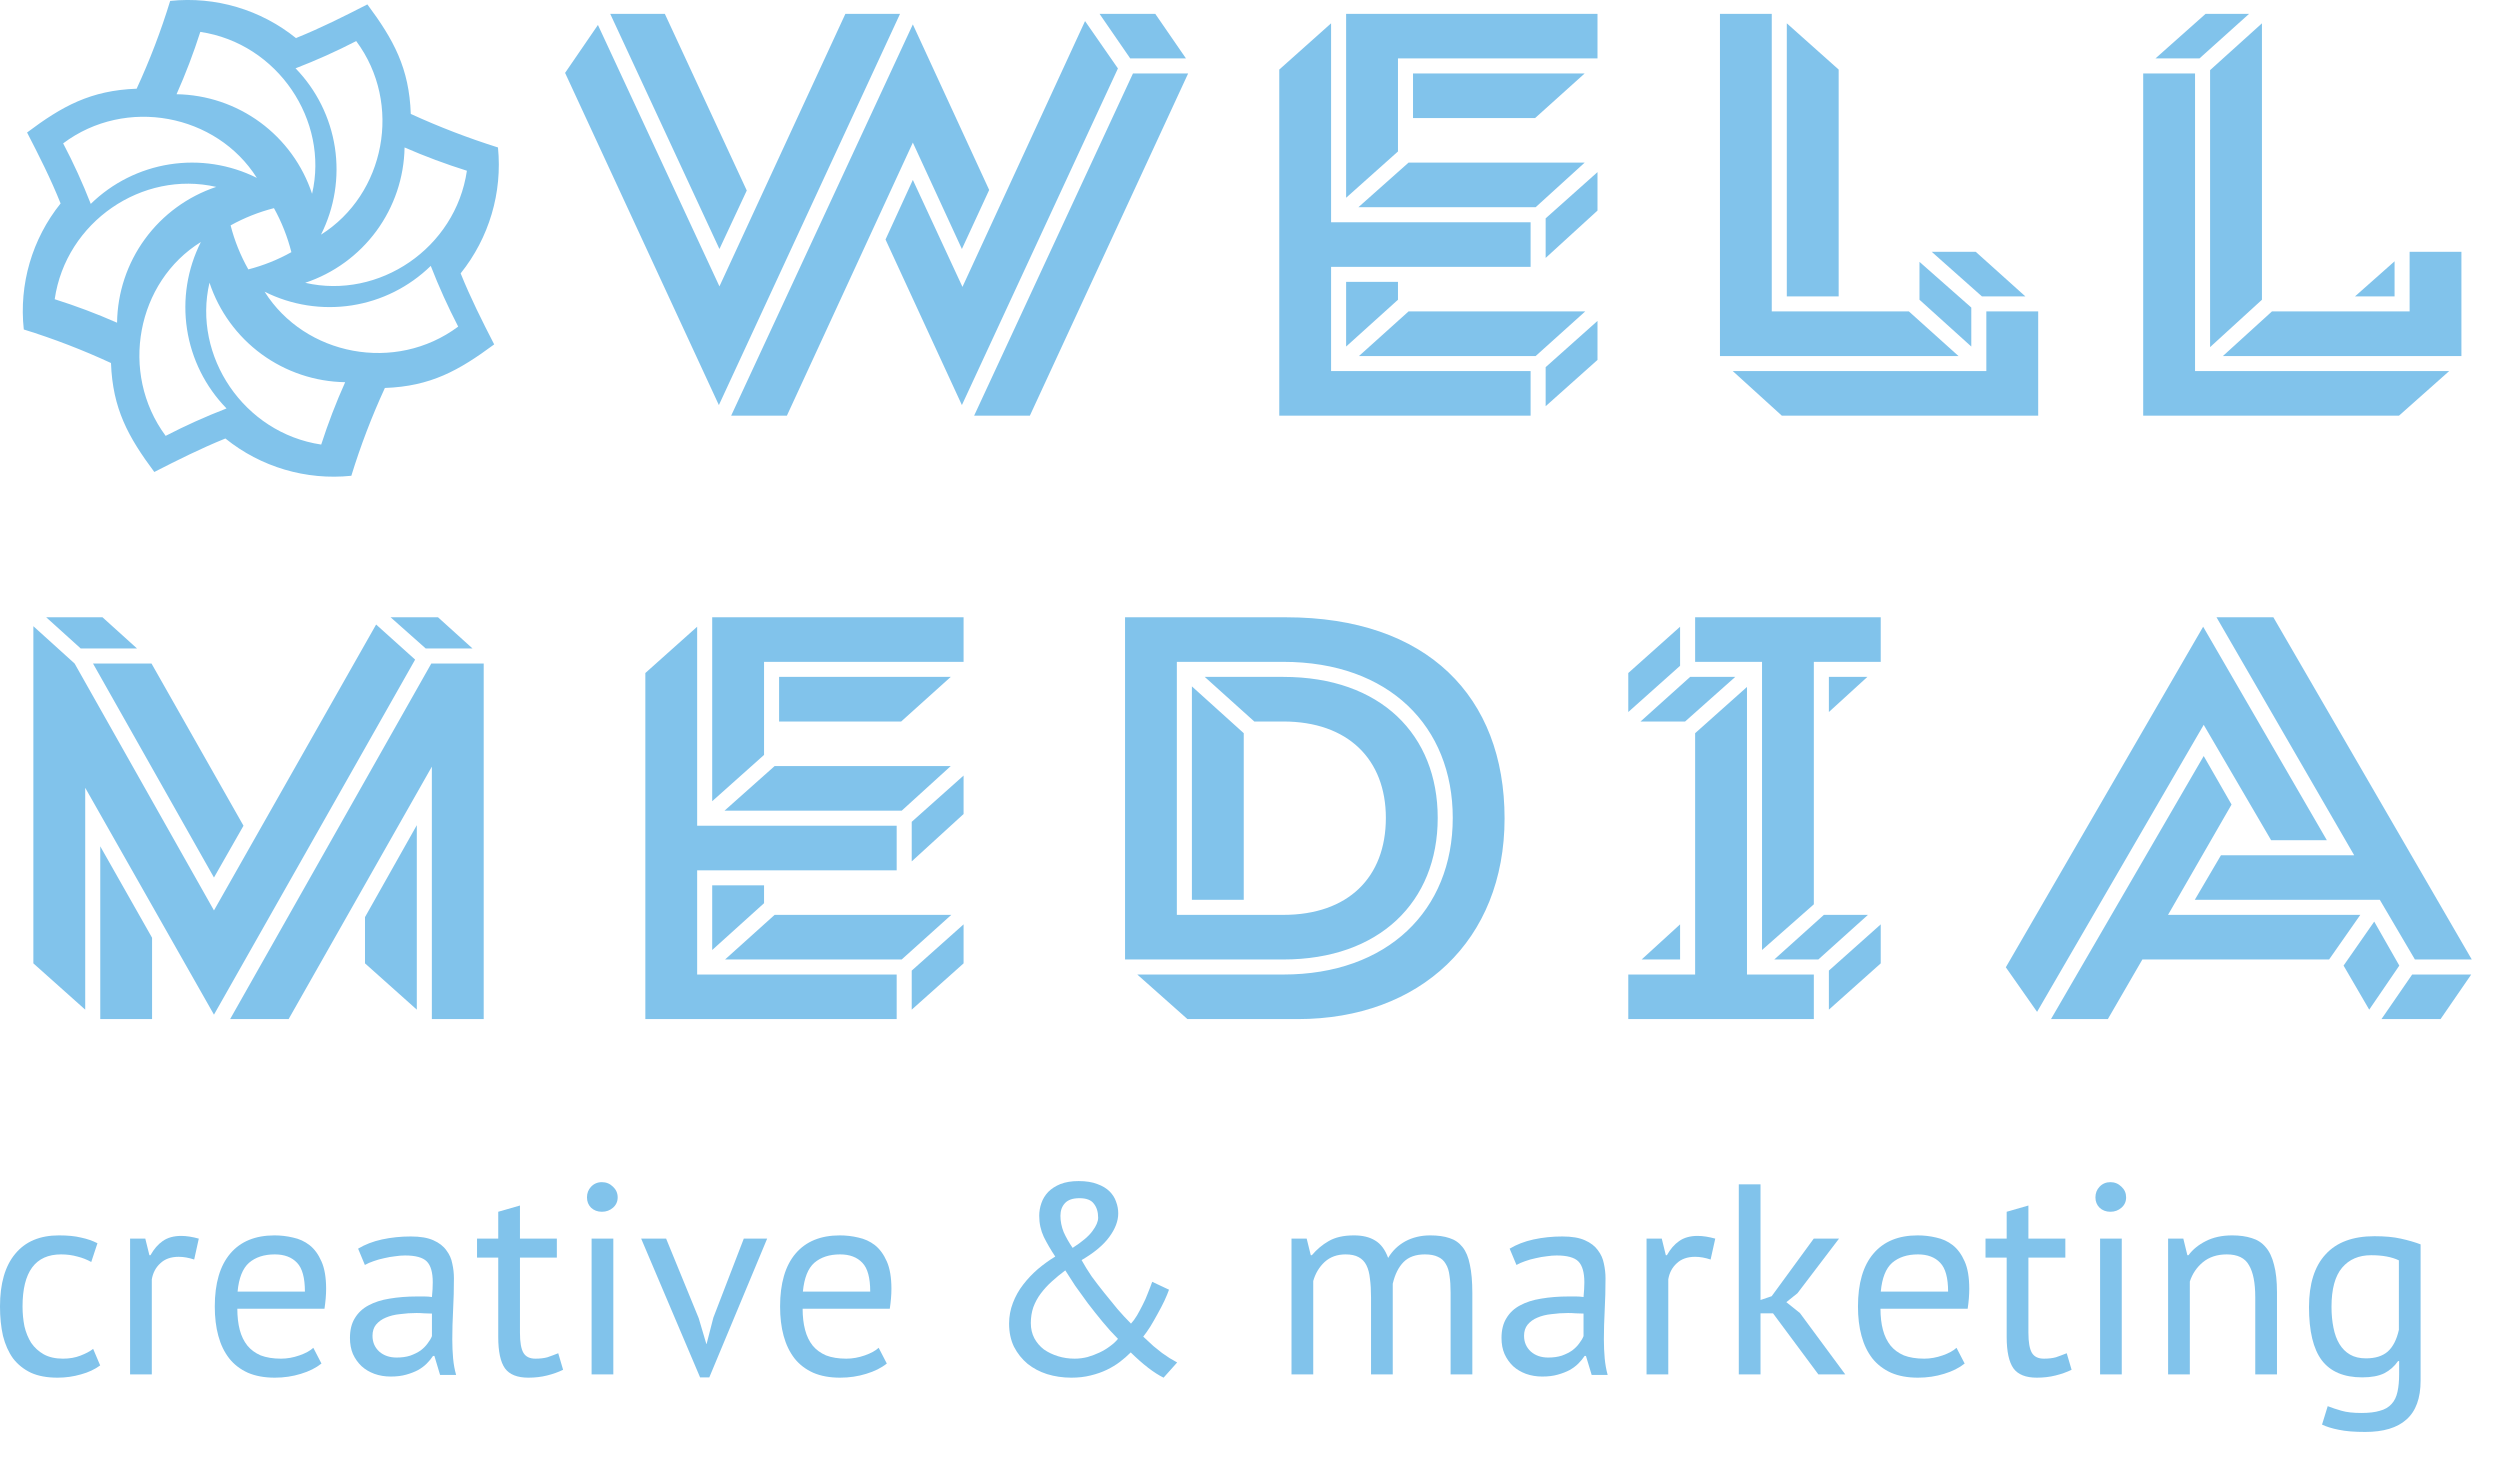 <?xml version="1.0" encoding="UTF-8"?> <svg xmlns="http://www.w3.org/2000/svg" width="58" height="34" viewBox="0 0 58 34" fill="none"><path d="M13.872 0.579L16.691 6.644L19.613 0.321H20.881L16.678 9.398L13.11 1.691L13.872 0.579ZM21.178 3.308L18.256 9.643H16.963L21.178 0.566L22.949 4.407L22.316 5.777L21.178 3.308ZM21.178 4.174L22.329 6.656L25.173 0.489L25.936 1.588L22.316 9.398L20.544 5.557L21.178 4.174ZM23.893 9.643H22.6L26.285 1.704H27.565L23.893 9.643ZM14.157 0.321H15.424L17.325 4.42L16.691 5.777L14.157 0.321ZM25.509 0.321H26.802L27.514 1.355H26.221L25.509 0.321Z" fill="#81C3EB"></path><path d="M30.881 0.541V5.157H35.51V6.191H30.881V8.609H35.51V9.643H29.679V1.614L30.881 0.541ZM32.433 1.355V3.514L31.23 4.588V0.321H37.062V1.355H32.433ZM31.515 4.807L32.678 3.773H36.764L35.627 4.807H31.515ZM31.528 8.26L32.678 7.225H36.777L35.627 8.26H31.528ZM32.782 2.739V1.704H36.764L35.614 2.739H32.782ZM31.23 8.04V6.54H32.433V6.954L31.23 8.04ZM37.062 4.885L35.859 5.984V5.066L37.062 3.993V4.885ZM37.062 8.35L35.859 9.424V8.518L37.062 7.445V8.35Z" fill="#81C3EB"></path><path d="M41.105 7.225H44.286L45.437 8.26H39.903V0.321H41.105V7.225ZM40.2 8.609H46.083V7.225H47.286V9.643H41.338L40.2 8.609ZM41.454 6.876V0.541L42.657 1.614V6.876H41.454ZM45.734 8.04L44.532 6.954V6.075L45.734 7.135V8.04ZM45.98 6.876L44.816 5.842H45.837L46.988 6.876H45.98Z" fill="#81C3EB"></path><path d="M55.903 7.225V5.842H57.105V8.26H51.571L52.709 7.225H55.903ZM55.554 6.876H54.636L55.554 6.062V6.876ZM50.925 1.704V8.609H56.821L55.657 9.643H49.722V1.704H50.925ZM52.477 6.954L51.274 8.053V1.627L52.477 0.541V6.954ZM50.007 1.355L51.17 0.321H52.179L51.028 1.355H50.007Z" fill="#81C3EB"></path><path d="M4.964 21.122L8.726 14.489L9.631 15.303L4.964 23.54L1.977 18.277V23.424L0.774 22.35V14.528L1.731 15.394L4.964 21.122ZM11.222 23.643H10.019V17.786L6.696 23.643H5.339L10.006 15.394H11.222V23.643ZM4.964 20.359L2.158 15.394H3.515L5.649 19.157L4.964 20.359ZM3.528 23.643H2.326V19.635L3.528 21.756V23.643ZM8.468 21.277L9.67 19.144V23.424L8.468 22.35V21.277ZM2.378 14.321L3.179 15.045H1.873L1.072 14.321H2.378ZM10.162 14.321L10.963 15.045H9.877L9.062 14.321H10.162Z" fill="#81C3EB"></path><path d="M16.174 14.54V19.157H20.803V20.191H16.174V22.609H20.803V23.643H14.972V15.614L16.174 14.54ZM17.726 15.355V17.514L16.523 18.588V14.321H22.355V15.355H17.726ZM16.808 18.808L17.971 17.773H22.057L20.919 18.808H16.808ZM16.821 22.26L17.971 21.225H22.07L20.919 22.26H16.821ZM18.075 16.739V15.704H22.057L20.907 16.739H18.075ZM16.523 22.04V20.54H17.726V20.954L16.523 22.04ZM22.355 18.885L21.152 19.984V19.066L22.355 17.993V18.885ZM22.355 22.35L21.152 23.424V22.518L22.355 21.445V22.35Z" fill="#81C3EB"></path><path d="M30.109 23.643H27.549L26.385 22.609H29.773C32.191 22.609 33.704 21.122 33.704 18.976C33.704 16.855 32.23 15.355 29.773 15.355H27.303V21.225H29.773C31.273 21.225 32.152 20.359 32.152 18.976C32.152 17.618 31.273 16.739 29.773 16.739H29.1L27.95 15.704H29.773C32.036 15.704 33.355 17.049 33.355 18.976C33.355 20.928 31.997 22.26 29.773 22.26H26.101V14.321H29.837C33.109 14.321 34.906 16.157 34.906 18.988C34.906 21.82 32.941 23.643 30.109 23.643ZM27.652 20.876V15.924L28.855 17.01V20.876H27.652Z" fill="#81C3EB"></path><path d="M40.879 15.355H39.327V14.321H43.633V15.355H42.081V20.98L40.879 22.04V15.355ZM40.53 22.609H42.081V23.643H37.776V22.609H39.327V17.01L40.53 15.937V22.609ZM37.776 15.614L38.978 14.54V15.446L37.776 16.519V15.614ZM43.633 22.35L42.43 23.424V22.518L43.633 21.445V22.35ZM39.094 16.739H38.06L39.211 15.704H40.258L39.094 16.739ZM42.185 22.26H41.163L42.314 21.225H43.336L42.185 22.26ZM42.43 16.519V15.704H43.323L42.43 16.519ZM38.978 22.26H38.086L38.978 21.445V22.26Z" fill="#81C3EB"></path><path d="M51.526 19.842H54.617L51.423 14.321H52.742L57.345 22.26H56.026L55.212 20.876H50.919L51.526 19.842ZM52.69 19.493L51.126 16.816L47.26 23.475L46.535 22.441L51.113 14.54L53.983 19.493H52.69ZM50.298 21.225H54.759L54.035 22.26H49.703L48.902 23.643H47.583L51.126 17.54L51.772 18.665L50.298 21.225ZM57.332 22.609L56.621 23.643H55.25L55.962 22.609H57.332ZM55.664 22.402L54.966 23.424L54.371 22.402L55.082 21.381L55.664 22.402Z" fill="#81C3EB"></path><path d="M2.324 31.678C2.198 31.77 2.049 31.84 1.877 31.886C1.705 31.936 1.524 31.962 1.335 31.962C1.092 31.962 0.886 31.924 0.718 31.848C0.55 31.768 0.412 31.657 0.302 31.514C0.197 31.367 0.12 31.193 0.069 30.991C0.023 30.786 0 30.559 0 30.311C0 29.778 0.118 29.37 0.353 29.089C0.588 28.803 0.926 28.661 1.367 28.661C1.569 28.661 1.739 28.677 1.877 28.711C2.02 28.741 2.148 28.785 2.261 28.843L2.117 29.278C2.02 29.224 1.913 29.181 1.795 29.152C1.678 29.119 1.552 29.102 1.417 29.102C0.821 29.102 0.523 29.505 0.523 30.311C0.523 30.471 0.538 30.624 0.567 30.771C0.601 30.914 0.653 31.042 0.724 31.155C0.8 31.265 0.897 31.353 1.014 31.42C1.136 31.487 1.285 31.521 1.461 31.521C1.613 31.521 1.747 31.497 1.865 31.451C1.986 31.405 2.085 31.353 2.161 31.294L2.324 31.678Z" fill="#81C3EB"></path><path d="M4.505 29.221C4.379 29.179 4.259 29.158 4.146 29.158C3.965 29.158 3.823 29.209 3.718 29.31C3.613 29.406 3.548 29.53 3.522 29.681V31.886H3.018V28.736H3.371L3.466 29.121H3.491C3.571 28.978 3.665 28.869 3.774 28.793C3.888 28.713 4.031 28.673 4.203 28.673C4.324 28.673 4.461 28.694 4.612 28.736L4.505 29.221Z" fill="#81C3EB"></path><path d="M7.458 31.634C7.332 31.735 7.173 31.815 6.98 31.873C6.791 31.932 6.589 31.962 6.375 31.962C6.136 31.962 5.928 31.924 5.751 31.848C5.575 31.768 5.43 31.657 5.317 31.514C5.203 31.367 5.119 31.193 5.065 30.991C5.01 30.79 4.983 30.563 4.983 30.311C4.983 29.774 5.103 29.364 5.342 29.083C5.581 28.801 5.924 28.661 6.369 28.661C6.511 28.661 6.654 28.677 6.797 28.711C6.94 28.741 7.068 28.799 7.181 28.887C7.295 28.976 7.387 29.102 7.458 29.265C7.53 29.425 7.566 29.637 7.566 29.902C7.566 30.04 7.553 30.194 7.528 30.362H5.506C5.506 30.546 5.525 30.71 5.562 30.853C5.6 30.996 5.659 31.117 5.739 31.218C5.819 31.315 5.921 31.39 6.047 31.445C6.178 31.495 6.335 31.521 6.52 31.521C6.663 31.521 6.805 31.495 6.948 31.445C7.091 31.395 7.198 31.336 7.269 31.269L7.458 31.634ZM6.375 29.102C6.127 29.102 5.928 29.167 5.777 29.297C5.63 29.427 5.541 29.65 5.512 29.965H7.074C7.074 29.645 7.013 29.423 6.892 29.297C6.77 29.167 6.598 29.102 6.375 29.102Z" fill="#81C3EB"></path><path d="M8.308 28.969C8.467 28.873 8.652 28.801 8.862 28.755C9.076 28.709 9.299 28.686 9.53 28.686C9.748 28.686 9.922 28.715 10.053 28.774C10.187 28.833 10.288 28.911 10.355 29.007C10.426 29.1 10.473 29.203 10.493 29.316C10.519 29.429 10.531 29.543 10.531 29.656C10.531 29.908 10.525 30.154 10.512 30.393C10.5 30.632 10.493 30.859 10.493 31.073C10.493 31.229 10.5 31.376 10.512 31.514C10.525 31.653 10.548 31.781 10.582 31.899H10.21L10.078 31.458H10.046C10.008 31.516 9.96 31.575 9.901 31.634C9.847 31.689 9.78 31.739 9.7 31.785C9.62 31.827 9.528 31.863 9.423 31.892C9.318 31.922 9.198 31.936 9.064 31.936C8.929 31.936 8.803 31.915 8.686 31.873C8.572 31.831 8.474 31.773 8.39 31.697C8.306 31.617 8.238 31.523 8.188 31.413C8.142 31.304 8.119 31.18 8.119 31.042C8.119 30.857 8.156 30.704 8.232 30.582C8.308 30.456 8.413 30.357 8.547 30.286C8.686 30.21 8.849 30.158 9.038 30.128C9.232 30.095 9.444 30.078 9.675 30.078C9.733 30.078 9.79 30.078 9.845 30.078C9.903 30.078 9.962 30.082 10.021 30.091C10.034 29.965 10.04 29.851 10.04 29.75C10.04 29.52 9.994 29.358 9.901 29.265C9.809 29.173 9.641 29.127 9.397 29.127C9.326 29.127 9.248 29.133 9.164 29.146C9.085 29.154 9.001 29.169 8.912 29.19C8.828 29.207 8.747 29.23 8.667 29.259C8.591 29.284 8.524 29.314 8.465 29.347L8.308 28.969ZM9.202 31.495C9.32 31.495 9.425 31.481 9.517 31.451C9.61 31.418 9.689 31.378 9.757 31.332C9.824 31.281 9.878 31.227 9.92 31.168C9.966 31.109 10 31.052 10.021 30.998V30.475C9.962 30.471 9.901 30.469 9.838 30.469C9.78 30.464 9.721 30.462 9.662 30.462C9.532 30.462 9.404 30.471 9.278 30.488C9.156 30.5 9.047 30.527 8.95 30.569C8.858 30.607 8.782 30.662 8.723 30.733C8.669 30.8 8.642 30.887 8.642 30.991C8.642 31.139 8.694 31.26 8.799 31.357C8.904 31.449 9.038 31.495 9.202 31.495Z" fill="#81C3EB"></path><path d="M11.067 28.736H11.559V28.113L12.063 27.968V28.736H12.919V29.177H12.063V30.922C12.063 31.141 12.09 31.296 12.145 31.388C12.199 31.477 12.291 31.521 12.422 31.521C12.531 31.521 12.623 31.51 12.699 31.489C12.774 31.464 12.858 31.432 12.951 31.395L13.064 31.779C12.951 31.834 12.827 31.878 12.693 31.911C12.558 31.945 12.413 31.962 12.258 31.962C12.002 31.962 11.821 31.89 11.716 31.747C11.611 31.6 11.559 31.357 11.559 31.017V29.177H11.067V28.736Z" fill="#81C3EB"></path><path d="M13.725 28.736H14.229V31.886H13.725V28.736ZM13.618 27.779C13.618 27.682 13.649 27.6 13.712 27.533C13.779 27.462 13.863 27.426 13.964 27.426C14.065 27.426 14.151 27.462 14.223 27.533C14.294 27.6 14.33 27.682 14.33 27.779C14.33 27.875 14.294 27.955 14.223 28.018C14.151 28.081 14.065 28.113 13.964 28.113C13.863 28.113 13.779 28.081 13.712 28.018C13.649 27.955 13.618 27.875 13.618 27.779Z" fill="#81C3EB"></path><path d="M16.21 30.582L16.387 31.18H16.393L16.55 30.569L17.256 28.736H17.798L16.456 31.955H16.242L14.875 28.736H15.454L16.21 30.582Z" fill="#81C3EB"></path><path d="M20.574 31.634C20.448 31.735 20.288 31.815 20.095 31.873C19.906 31.932 19.704 31.962 19.49 31.962C19.251 31.962 19.043 31.924 18.867 31.848C18.69 31.768 18.545 31.657 18.432 31.514C18.319 31.367 18.235 31.193 18.18 30.991C18.125 30.79 18.098 30.563 18.098 30.311C18.098 29.774 18.218 29.364 18.457 29.083C18.697 28.801 19.039 28.661 19.484 28.661C19.627 28.661 19.77 28.677 19.912 28.711C20.055 28.741 20.183 28.799 20.297 28.887C20.41 28.976 20.502 29.102 20.574 29.265C20.645 29.425 20.681 29.637 20.681 29.902C20.681 30.04 20.668 30.194 20.643 30.362H18.621C18.621 30.546 18.64 30.71 18.678 30.853C18.715 30.996 18.774 31.117 18.854 31.218C18.934 31.315 19.037 31.39 19.163 31.445C19.293 31.495 19.45 31.521 19.635 31.521C19.778 31.521 19.921 31.495 20.064 31.445C20.206 31.395 20.313 31.336 20.385 31.269L20.574 31.634ZM19.49 29.102C19.242 29.102 19.043 29.167 18.892 29.297C18.745 29.427 18.657 29.65 18.627 29.965H20.189C20.189 29.645 20.129 29.423 20.007 29.297C19.885 29.167 19.713 29.102 19.49 29.102Z" fill="#81C3EB"></path><path d="M23.411 30.708C23.411 30.54 23.441 30.381 23.499 30.229C23.558 30.074 23.638 29.931 23.739 29.801C23.839 29.671 23.953 29.551 24.079 29.442C24.209 29.333 24.343 29.236 24.482 29.152C24.381 29.001 24.293 28.85 24.217 28.698C24.146 28.547 24.11 28.384 24.11 28.207C24.11 28.106 24.127 28.008 24.161 27.911C24.194 27.814 24.247 27.729 24.318 27.653C24.394 27.577 24.488 27.516 24.602 27.47C24.719 27.424 24.86 27.401 25.024 27.401C25.196 27.401 25.341 27.424 25.458 27.47C25.576 27.512 25.67 27.569 25.742 27.64C25.813 27.712 25.864 27.791 25.893 27.88C25.927 27.968 25.943 28.058 25.943 28.151C25.943 28.327 25.874 28.51 25.735 28.698C25.601 28.883 25.387 29.062 25.093 29.234C25.16 29.356 25.238 29.482 25.326 29.612C25.418 29.738 25.515 29.864 25.616 29.99C25.717 30.116 25.82 30.242 25.924 30.368C26.029 30.49 26.134 30.603 26.239 30.708C26.286 30.658 26.332 30.595 26.378 30.519C26.424 30.439 26.468 30.357 26.51 30.273C26.556 30.185 26.596 30.095 26.63 30.003C26.668 29.91 26.701 29.822 26.731 29.738L27.121 29.921C27.096 29.992 27.061 30.078 27.014 30.179C26.968 30.276 26.916 30.376 26.857 30.481C26.802 30.582 26.745 30.681 26.687 30.777C26.628 30.87 26.573 30.947 26.523 31.01C26.611 31.094 26.691 31.168 26.762 31.231C26.834 31.29 26.899 31.342 26.958 31.388C27.021 31.43 27.079 31.47 27.134 31.508C27.193 31.542 27.252 31.575 27.31 31.609L26.995 31.962C26.773 31.852 26.519 31.657 26.233 31.376C26.158 31.451 26.074 31.525 25.981 31.596C25.893 31.663 25.792 31.724 25.679 31.779C25.565 31.834 25.439 31.878 25.301 31.911C25.166 31.945 25.017 31.962 24.854 31.962C24.656 31.962 24.469 31.934 24.293 31.88C24.121 31.825 23.97 31.745 23.839 31.64C23.709 31.531 23.604 31.399 23.524 31.244C23.449 31.088 23.411 30.91 23.411 30.708ZM25.937 31.061C25.815 30.939 25.696 30.807 25.578 30.664C25.46 30.521 25.347 30.378 25.238 30.236C25.133 30.093 25.034 29.956 24.942 29.826C24.854 29.692 24.778 29.574 24.715 29.473C24.602 29.557 24.497 29.643 24.4 29.732C24.303 29.82 24.217 29.914 24.142 30.015C24.07 30.112 24.014 30.217 23.972 30.33C23.934 30.443 23.915 30.565 23.915 30.695C23.915 30.826 23.942 30.943 23.997 31.048C24.052 31.149 24.125 31.235 24.217 31.306C24.314 31.374 24.423 31.426 24.545 31.464C24.667 31.502 24.795 31.521 24.929 31.521C25.034 31.521 25.135 31.508 25.232 31.483C25.332 31.453 25.427 31.418 25.515 31.376C25.603 31.334 25.683 31.285 25.754 31.231C25.83 31.176 25.891 31.12 25.937 31.061ZM24.602 28.207C24.602 28.333 24.627 28.459 24.677 28.585C24.732 28.707 24.801 28.829 24.885 28.951C25.108 28.808 25.261 28.677 25.345 28.56C25.433 28.442 25.477 28.34 25.477 28.251C25.477 28.117 25.444 28.008 25.376 27.924C25.314 27.84 25.202 27.798 25.043 27.798C24.891 27.798 24.78 27.835 24.709 27.911C24.637 27.987 24.602 28.085 24.602 28.207Z" fill="#81C3EB"></path><path d="M31.808 31.886V30.103C31.808 29.935 31.8 29.79 31.783 29.669C31.771 29.543 31.743 29.438 31.701 29.354C31.659 29.27 31.598 29.207 31.519 29.165C31.443 29.123 31.342 29.102 31.216 29.102C31.023 29.102 30.861 29.16 30.731 29.278C30.605 29.396 30.517 29.543 30.467 29.719V31.886H29.963V28.736H30.315L30.41 29.121H30.435C30.549 28.986 30.679 28.877 30.826 28.793C30.977 28.705 31.172 28.661 31.412 28.661C31.613 28.661 31.777 28.701 31.903 28.78C32.033 28.856 32.134 28.99 32.205 29.184C32.302 29.02 32.434 28.892 32.602 28.799C32.774 28.707 32.967 28.661 33.182 28.661C33.358 28.661 33.507 28.682 33.629 28.724C33.751 28.762 33.851 28.831 33.931 28.932C34.011 29.032 34.068 29.169 34.101 29.341C34.139 29.513 34.158 29.732 34.158 29.996V31.886H33.654V29.99C33.654 29.839 33.646 29.709 33.629 29.599C33.616 29.486 33.587 29.394 33.541 29.322C33.499 29.247 33.438 29.192 33.358 29.158C33.282 29.121 33.182 29.102 33.056 29.102C32.846 29.102 32.682 29.16 32.564 29.278C32.447 29.396 32.363 29.564 32.312 29.782V31.886H31.808Z" fill="#81C3EB"></path><path d="M35.024 28.969C35.184 28.873 35.369 28.801 35.579 28.755C35.793 28.709 36.015 28.686 36.246 28.686C36.465 28.686 36.639 28.715 36.769 28.774C36.904 28.833 37.004 28.911 37.072 29.007C37.143 29.1 37.189 29.203 37.21 29.316C37.235 29.429 37.248 29.543 37.248 29.656C37.248 29.908 37.242 30.154 37.229 30.393C37.217 30.632 37.21 30.859 37.21 31.073C37.21 31.229 37.217 31.376 37.229 31.514C37.242 31.653 37.265 31.781 37.298 31.899H36.927L36.794 31.458H36.763C36.725 31.516 36.677 31.575 36.618 31.634C36.563 31.689 36.496 31.739 36.416 31.785C36.337 31.827 36.244 31.863 36.139 31.892C36.034 31.922 35.915 31.936 35.78 31.936C35.646 31.936 35.52 31.915 35.402 31.873C35.289 31.831 35.19 31.773 35.106 31.697C35.022 31.617 34.955 31.523 34.905 31.413C34.858 31.304 34.835 31.18 34.835 31.042C34.835 30.857 34.873 30.704 34.949 30.582C35.024 30.456 35.129 30.357 35.264 30.286C35.402 30.21 35.566 30.158 35.755 30.128C35.948 30.095 36.16 30.078 36.391 30.078C36.45 30.078 36.507 30.078 36.561 30.078C36.62 30.078 36.679 30.082 36.738 30.091C36.75 29.965 36.757 29.851 36.757 29.75C36.757 29.52 36.71 29.358 36.618 29.265C36.526 29.173 36.358 29.127 36.114 29.127C36.043 29.127 35.965 29.133 35.881 29.146C35.801 29.154 35.717 29.169 35.629 29.19C35.545 29.207 35.463 29.23 35.383 29.259C35.308 29.284 35.241 29.314 35.182 29.347L35.024 28.969ZM35.919 31.495C36.036 31.495 36.141 31.481 36.234 31.451C36.326 31.418 36.406 31.378 36.473 31.332C36.54 31.281 36.595 31.227 36.637 31.168C36.683 31.109 36.717 31.052 36.738 30.998V30.475C36.679 30.471 36.618 30.469 36.555 30.469C36.496 30.464 36.437 30.462 36.379 30.462C36.248 30.462 36.12 30.471 35.994 30.488C35.873 30.5 35.763 30.527 35.667 30.569C35.574 30.607 35.499 30.662 35.44 30.733C35.386 30.8 35.358 30.887 35.358 30.991C35.358 31.139 35.411 31.26 35.516 31.357C35.621 31.449 35.755 31.495 35.919 31.495Z" fill="#81C3EB"></path><path d="M39.686 29.221C39.56 29.179 39.441 29.158 39.327 29.158C39.147 29.158 39.004 29.209 38.899 29.31C38.794 29.406 38.729 29.53 38.704 29.681V31.886H38.2V28.736H38.553L38.647 29.121H38.672C38.752 28.978 38.846 28.869 38.956 28.793C39.069 28.713 39.212 28.673 39.384 28.673C39.506 28.673 39.642 28.694 39.794 28.736L39.686 29.221Z" fill="#81C3EB"></path><path d="M41.134 30.469H40.844V31.886H40.34V27.477H40.844V30.16L41.103 30.072L42.079 28.736H42.665L41.701 30.003L41.443 30.21L41.758 30.462L42.81 31.886H42.186L41.134 30.469Z" fill="#81C3EB"></path><path d="M45.58 31.634C45.454 31.735 45.295 31.815 45.102 31.873C44.913 31.932 44.711 31.962 44.497 31.962C44.257 31.962 44.05 31.924 43.873 31.848C43.697 31.768 43.552 31.657 43.438 31.514C43.325 31.367 43.241 31.193 43.187 30.991C43.132 30.79 43.105 30.563 43.105 30.311C43.105 29.774 43.224 29.364 43.464 29.083C43.703 28.801 44.045 28.661 44.49 28.661C44.633 28.661 44.776 28.677 44.919 28.711C45.062 28.741 45.19 28.799 45.303 28.887C45.416 28.976 45.509 29.102 45.58 29.265C45.652 29.425 45.687 29.637 45.687 29.902C45.687 30.04 45.675 30.194 45.65 30.362H43.627C43.627 30.546 43.646 30.71 43.684 30.853C43.722 30.996 43.781 31.117 43.861 31.218C43.94 31.315 44.043 31.39 44.169 31.445C44.299 31.495 44.457 31.521 44.642 31.521C44.784 31.521 44.927 31.495 45.07 31.445C45.213 31.395 45.32 31.336 45.391 31.269L45.58 31.634ZM44.497 29.102C44.249 29.102 44.05 29.167 43.898 29.297C43.751 29.427 43.663 29.65 43.634 29.965H45.196C45.196 29.645 45.135 29.423 45.013 29.297C44.892 29.167 44.719 29.102 44.497 29.102Z" fill="#81C3EB"></path><path d="M46.064 28.736H46.555V28.113L47.059 27.968V28.736H47.916V29.177H47.059V30.922C47.059 31.141 47.087 31.296 47.141 31.388C47.196 31.477 47.288 31.521 47.418 31.521C47.528 31.521 47.62 31.51 47.696 31.489C47.771 31.464 47.855 31.432 47.948 31.395L48.061 31.779C47.948 31.834 47.824 31.878 47.689 31.911C47.555 31.945 47.41 31.962 47.255 31.962C46.998 31.962 46.818 31.89 46.713 31.747C46.608 31.6 46.555 31.357 46.555 31.017V29.177H46.064V28.736Z" fill="#81C3EB"></path><path d="M48.722 28.736H49.225V31.886H48.722V28.736ZM48.614 27.779C48.614 27.682 48.646 27.6 48.709 27.533C48.776 27.462 48.86 27.426 48.961 27.426C49.062 27.426 49.148 27.462 49.219 27.533C49.291 27.6 49.326 27.682 49.326 27.779C49.326 27.875 49.291 27.955 49.219 28.018C49.148 28.081 49.062 28.113 48.961 28.113C48.86 28.113 48.776 28.081 48.709 28.018C48.646 27.955 48.614 27.875 48.614 27.779Z" fill="#81C3EB"></path><path d="M52.322 31.886V30.091C52.322 29.763 52.274 29.517 52.177 29.354C52.085 29.186 51.913 29.102 51.661 29.102C51.438 29.102 51.253 29.163 51.106 29.284C50.964 29.402 50.863 29.551 50.804 29.732V31.886H50.3V28.736H50.653L50.747 29.121H50.773C50.873 28.986 51.008 28.877 51.176 28.793C51.348 28.705 51.551 28.661 51.787 28.661C51.959 28.661 52.11 28.682 52.24 28.724C52.37 28.762 52.477 28.831 52.562 28.932C52.65 29.032 52.715 29.169 52.757 29.341C52.803 29.509 52.826 29.723 52.826 29.984V31.886H52.322Z" fill="#81C3EB"></path><path d="M56.158 32.031C56.158 32.438 56.048 32.739 55.83 32.932C55.616 33.125 55.297 33.221 54.873 33.221C54.621 33.221 54.417 33.205 54.261 33.171C54.11 33.142 53.98 33.102 53.871 33.051L54.003 32.623C54.1 32.661 54.207 32.697 54.325 32.73C54.442 32.764 54.595 32.781 54.784 32.781C54.961 32.781 55.103 32.764 55.213 32.73C55.326 32.701 55.416 32.648 55.484 32.573C55.551 32.501 55.597 32.407 55.622 32.289C55.647 32.176 55.66 32.039 55.66 31.88V31.577H55.635C55.551 31.699 55.444 31.794 55.313 31.861C55.183 31.924 55.013 31.955 54.803 31.955C54.379 31.955 54.066 31.823 53.865 31.558C53.667 31.294 53.569 30.882 53.569 30.324C53.569 29.786 53.697 29.379 53.953 29.102C54.209 28.82 54.587 28.68 55.087 28.68C55.326 28.68 55.53 28.698 55.698 28.736C55.87 28.774 56.023 28.818 56.158 28.869V32.031ZM54.891 31.514C55.106 31.514 55.274 31.462 55.395 31.357C55.517 31.248 55.603 31.08 55.654 30.853V29.24C55.486 29.16 55.272 29.121 55.011 29.121C54.725 29.121 54.501 29.217 54.337 29.41C54.173 29.604 54.091 29.906 54.091 30.317C54.091 30.494 54.106 30.655 54.136 30.802C54.165 30.95 54.211 31.076 54.274 31.18C54.337 31.285 54.419 31.367 54.52 31.426C54.621 31.485 54.744 31.514 54.891 31.514Z" fill="#81C3EB"></path><path fill-rule="evenodd" clip-rule="evenodd" d="M3.948 0.021C4.999 -0.088 6.049 0.223 6.871 0.887L6.874 0.88C7.443 0.65 7.978 0.382 8.523 0.102C9.133 0.922 9.494 1.581 9.53 2.643C10.187 2.944 10.863 3.204 11.553 3.421C11.658 4.47 11.347 5.519 10.687 6.342C10.916 6.911 11.185 7.445 11.465 7.99C10.641 8.599 9.992 8.962 8.929 9.001C8.625 9.662 8.365 10.342 8.151 11.038C7.101 11.147 6.05 10.836 5.229 10.173C4.66 10.403 4.124 10.672 3.58 10.95C2.973 10.134 2.613 9.482 2.575 8.422C1.918 8.118 1.243 7.858 0.552 7.644C0.438 6.595 0.745 5.543 1.406 4.72C1.179 4.151 0.908 3.617 0.628 3.074C1.446 2.46 2.105 2.097 3.17 2.058C3.475 1.398 3.735 0.717 3.948 0.021ZM6.356 4.829C6.005 4.919 5.667 5.053 5.35 5.229C5.441 5.586 5.58 5.929 5.761 6.25C6.11 6.16 6.446 6.026 6.76 5.85C6.67 5.494 6.534 5.15 6.356 4.829ZM7.24 4.496C7.637 2.799 6.444 1.006 4.647 0.74C4.49 1.232 4.306 1.714 4.096 2.186C4.795 2.197 5.473 2.425 6.037 2.839C6.6 3.253 7.021 3.832 7.24 4.496ZM7.08 6.561C8.792 6.955 10.569 5.758 10.832 3.961C10.341 3.807 9.858 3.627 9.386 3.421C9.374 4.119 9.146 4.795 8.733 5.358C8.32 5.92 7.742 6.341 7.08 6.561ZM7.452 10.314C5.655 10.046 4.463 8.26 4.86 6.558C5.08 7.222 5.502 7.801 6.066 8.215C6.63 8.628 7.309 8.856 8.008 8.867C7.796 9.339 7.611 9.822 7.452 10.314ZM5.016 4.336C3.304 3.944 1.53 5.144 1.269 6.942C1.761 7.097 2.244 7.279 2.716 7.487C2.725 6.788 2.951 6.109 3.363 5.545C3.775 4.98 4.353 4.558 5.016 4.336ZM6.857 1.585L6.854 1.582V1.587L6.857 1.585ZM6.857 1.585C7.344 2.087 7.662 2.727 7.769 3.418C7.875 4.11 7.762 4.818 7.447 5.444C8.931 4.51 9.348 2.411 8.264 0.953C7.807 1.189 7.337 1.4 6.857 1.585ZM9.993 6.169C9.493 6.657 8.853 6.978 8.162 7.085C7.471 7.192 6.764 7.081 6.139 6.768C7.073 8.251 9.175 8.663 10.63 7.577C10.393 7.119 10.18 6.648 9.993 6.167V6.169ZM4.339 7.638C4.445 8.329 4.764 8.97 5.251 9.471L5.253 9.477C4.772 9.663 4.301 9.875 3.843 10.112C2.759 8.646 3.176 6.533 4.66 5.615C4.345 6.24 4.233 6.946 4.339 7.638ZM2.104 4.732C2.604 4.243 3.244 3.922 3.935 3.813C4.626 3.705 5.333 3.814 5.959 4.127C5.025 2.646 2.92 2.235 1.465 3.326C1.704 3.78 1.917 4.248 2.104 4.726V4.732Z" fill="#81C3EB"></path></svg> 